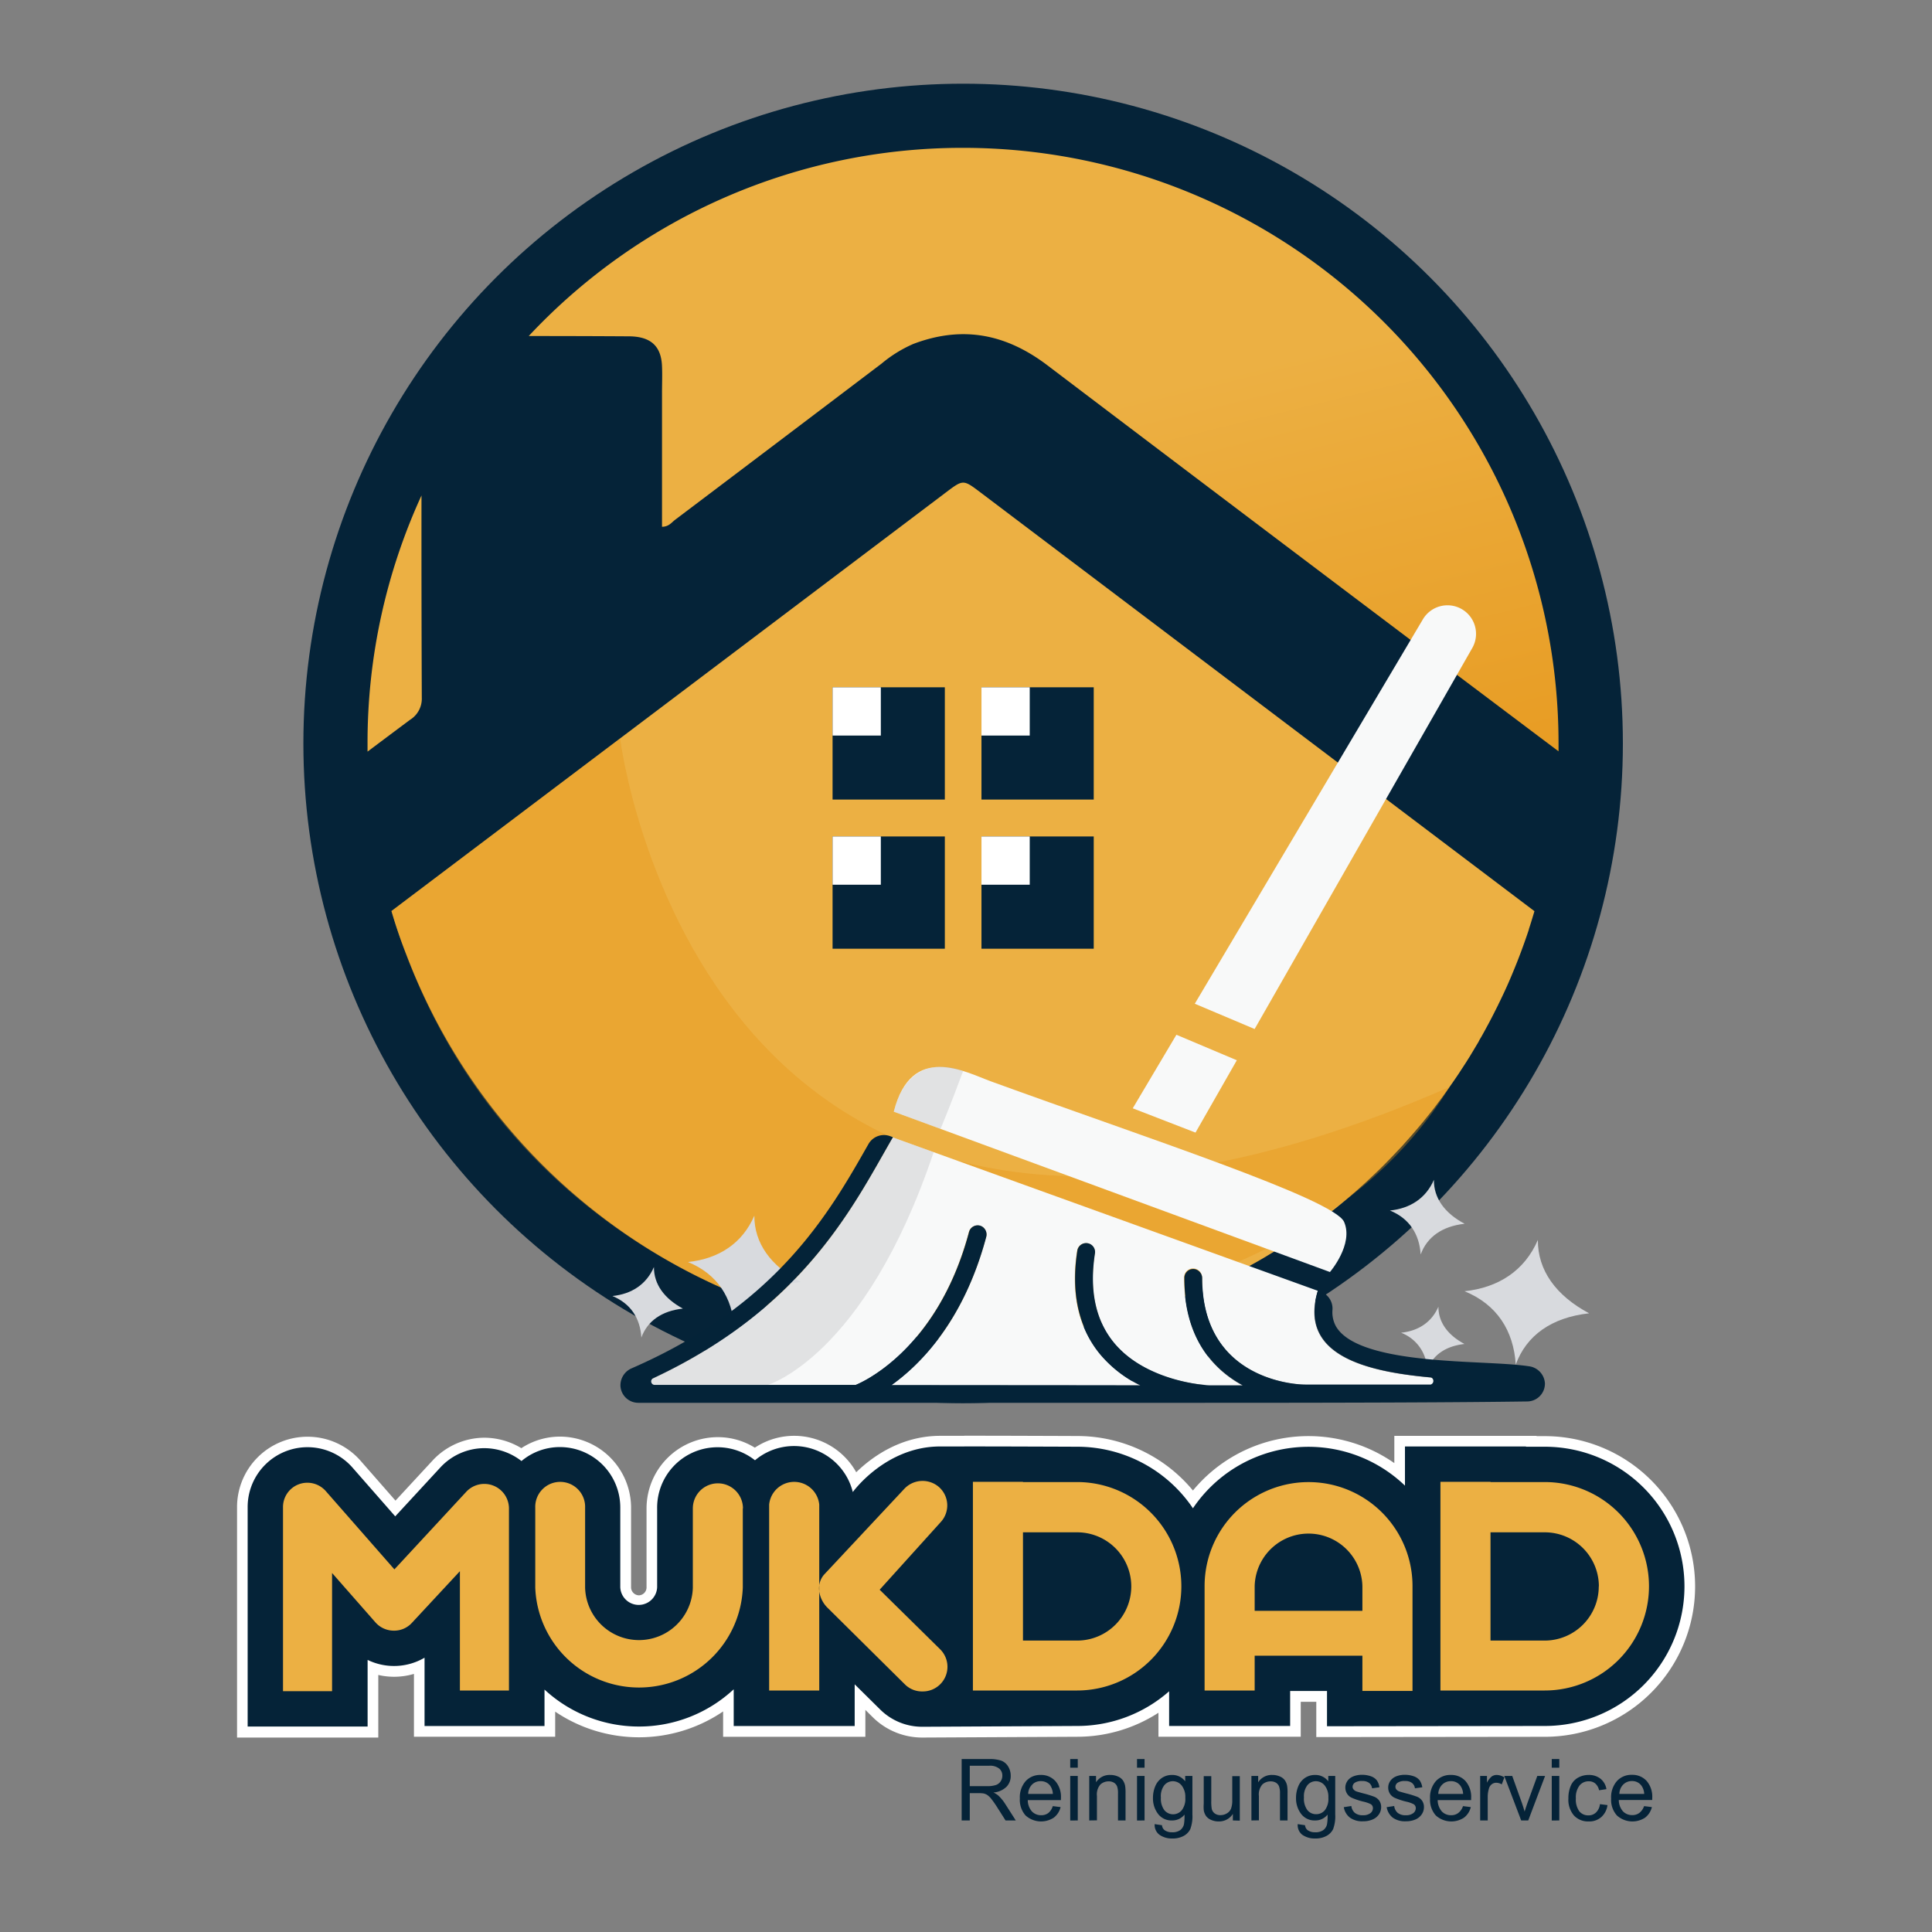 <svg xmlns="http://www.w3.org/2000/svg" xmlns:xlink="http://www.w3.org/1999/xlink" id="Layer_1" data-name="Layer 1" viewBox="0 0 512 512"><rect x="0" y="0" width="512" height="512" fill="#808080" stroke="none"/><defs><style>.cls-1{fill:#052338;}.cls-2{fill:#fff;}.cls-3{fill:#ecb043;}.cls-4{fill:url(#linear-gradient);}.cls-5{fill:#e69416;opacity:0.36;}.cls-6{fill:#f8f9f9;}.cls-7{fill:#b0afb4;opacity:0.32;}.cls-8{fill:#d8dade;}.cls-9{fill:#042338;}</style><linearGradient id="linear-gradient" x1="254.95" y1="45.22" x2="329.11" y2="347.35" gradientUnits="userSpaceOnUse"><stop offset="0.22" stop-color="#ecb043"></stop><stop offset="0.31" stop-color="#ebab3b"></stop><stop offset="0.64" stop-color="#e79a20"></stop><stop offset="0.84" stop-color="#e69416"></stop></linearGradient></defs><path class="cls-1" d="M244.49,459.06a17.22,17.22,0,0,1-12.27-5l-4.31-4.26v9.08H193v-8.08a38.27,38.27,0,0,1-47.32.06v8H111.1V441.61a17.3,17.3,0,0,1-12.27.41v17H64.22V399.44a17.28,17.28,0,0,1,30.33-11.35l10.22,11.66,10.94-11.81a17.35,17.35,0,0,1,12.67-5.52,17.66,17.66,0,0,1,9.79,3.05,17.4,17.4,0,0,1,27.65,14.1v21.16a3.52,3.52,0,0,0,3.51,3.44,3.48,3.48,0,0,0,3.44-3.44v-21a17.5,17.5,0,0,1,17.44-17.51,17.17,17.17,0,0,1,9.87,3.08,17.46,17.46,0,0,1,26.47,7.23C229.8,389,237.65,382,249,381.92h6.46c11.51,0,29.82.08,30,.08a38.35,38.35,0,0,1,30.64,15.3,38.33,38.33,0,0,1,54.78-6.74v-8.63h34.89V382h3.58a38.43,38.43,0,0,1,0,76.86l-59.14.07v-9.34h-6.94v9.27H308.42V451.2a38.26,38.26,0,0,1-22.93,7.65Z"></path><path class="cls-2" d="M255.56,383.32c11.65,0,29.93.08,29.93.08a37,37,0,0,1,30.65,16.31,36.92,36.92,0,0,1,56.19-6V383.33H404.4v.07h5a37,37,0,0,1,0,74l-57.73.07v-9.34H341.9v9.27H309.83v-9.19a36.82,36.82,0,0,1-24.34,9.19l-41,.21A15.79,15.79,0,0,1,233.22,453l-6.72-6.64v11.05H194.44v-9.73a36.87,36.87,0,0,1-50.14.07v9.66H112.51v-18.1a16,16,0,0,1-15.09.58v17.66H65.63V399.44A15.86,15.86,0,0,1,93.48,389l11.26,12.85,12-13a15.89,15.89,0,0,1,11.64-5.07,16.08,16.08,0,0,1,9.82,3.41,15.81,15.81,0,0,1,10.18-3.7,16,16,0,0,1,16,16v21.16a4.89,4.89,0,0,0,9.77,0v-21a16,16,0,0,1,25.93-12.66A16.05,16.05,0,0,1,226,395.41s8.62-12,23-12.08h6.52m0-2.82H249c-10.47.07-18.08,5.74-22.09,9.65a18.85,18.85,0,0,0-26.87-6.51,18.62,18.62,0,0,0-9.85-2.79,18.91,18.91,0,0,0-18.85,18.92v21a2.11,2.11,0,0,1-2,2,2.15,2.15,0,0,1-2.1-2V399.57a18.87,18.87,0,0,0-18.85-18.85,18.65,18.65,0,0,0-10.23,3.06,19.06,19.06,0,0,0-9.77-2.77,18.81,18.81,0,0,0-13.71,6l-9.87,10.67-9.2-10.5a18.65,18.65,0,0,0-14.14-6.43,18.65,18.65,0,0,0-18.65,18.72v61h37.43V443.88a18.56,18.56,0,0,0,9.45-.28v16.66h37.43V453.6a39.68,39.68,0,0,0,44.5-.05v6.71h37.7v-7.12l1.91,1.89a18.63,18.63,0,0,0,13.26,5.44l41-.21A39.63,39.63,0,0,0,307,453.9v6.36h37.71V451h4.12v9.34h2.83l57.72-.07a39.84,39.84,0,0,0,0-79.68h-2.17v-.07H369.51v7.22A39.72,39.72,0,0,0,316.14,395a39.78,39.78,0,0,0-30.65-14.44c-.17,0-18.41-.08-29.93-.08Z"></path><path class="cls-3" d="M75,448.18V399.44a6.44,6.44,0,0,1,4.15-6.08,6.5,6.5,0,0,1,7.19,1.8l18.18,20.74,19.09-20.61a6.53,6.53,0,0,1,11.27,4.43V448h-13V416.38l-12.72,13.69a6.36,6.36,0,0,1-4.77,2.07h-.07a6.5,6.5,0,0,1-4.84-2.21L88,416.86v31.32Z"></path><path class="cls-3" d="M196.85,399.79v20.95a27.52,27.52,0,0,1-55,0V399.58a6.61,6.61,0,1,1,13.21,0v21.16a14.28,14.28,0,0,0,28.55,0v-21a6.64,6.64,0,1,1,13.28,0Z"></path><path class="cls-3" d="M217.11,398.75V448H203.83V398.75a6.67,6.67,0,0,1,13.28,0Zm27.37,49.5a6.53,6.53,0,0,0,4.64-11.2l-16-15.76,16.17-17.91a6.5,6.5,0,0,0-.41-9.26,6.63,6.63,0,0,0-9.27.48l-21.08,22.54c-2.42,2.56-1.66,6.64.9,9.06l20.39,20.19A6.43,6.43,0,0,0,244.48,448.25Z"></path><path class="cls-3" d="M313.07,420.39A27.63,27.63,0,0,1,285.48,448H257.83v-55.3H271.1v.06h14.38A27.63,27.63,0,0,1,313.07,420.39Zm-13.27,0a14.34,14.34,0,0,0-14.32-14.31H271.1v28.69h14.38A14.36,14.36,0,0,0,299.8,420.39Z"></path><path class="cls-3" d="M374.33,420.32v27.79H361.05v-9.33H332.5V448H319.23V420.32a27.55,27.55,0,0,1,55.1,0Zm-13.28,0a14.28,14.28,0,0,0-28.55,0v6.57h28.55Z"></path><path class="cls-3" d="M437,420.39A27.63,27.63,0,0,1,409.38,448H381.73v-55.3H395v.06h14.38A27.63,27.63,0,0,1,437,420.39Zm-13.28,0a14.34,14.34,0,0,0-14.31-14.31H395v28.69h14.38A14.35,14.35,0,0,0,423.69,420.39Z"></path><path class="cls-1" d="M254.85,482.44V466.17h7.21a9.73,9.73,0,0,1,3.31.43,3.67,3.67,0,0,1,1.81,1.55,4.63,4.63,0,0,1,.67,2.45,4.07,4.07,0,0,1-1.12,2.92,5.58,5.58,0,0,1-3.46,1.51,6.15,6.15,0,0,1,1.3.81,11.44,11.44,0,0,1,1.79,2.17l2.83,4.43h-2.71l-2.15-3.39c-.63-1-1.15-1.72-1.56-2.24a5,5,0,0,0-1.09-1.09,3.12,3.12,0,0,0-1-.43,6.68,6.68,0,0,0-1.2-.08H257v7.23Zm2.15-9.09h4.63a7.06,7.06,0,0,0,2.31-.31,2.44,2.44,0,0,0,1.26-1,2.6,2.6,0,0,0,.43-1.46,2.39,2.39,0,0,0-.83-1.89,3.9,3.9,0,0,0-2.65-.75H257Z"></path><path class="cls-1" d="M279,478.64l2.07.26a5,5,0,0,1-1.81,2.8,6.14,6.14,0,0,1-7.48-.59,6.22,6.22,0,0,1-1.51-4.47,6.5,6.5,0,0,1,1.53-4.61,5.16,5.16,0,0,1,4-1.65,5,5,0,0,1,3.86,1.61,6.4,6.4,0,0,1,1.5,4.53c0,.12,0,.3,0,.53h-8.79a4.56,4.56,0,0,0,1.1,3,3.3,3.3,0,0,0,2.46,1,3,3,0,0,0,1.88-.58A3.78,3.78,0,0,0,279,478.64Zm-6.56-3.23h6.58a4.05,4.05,0,0,0-.75-2.23,3.06,3.06,0,0,0-2.48-1.15,3.16,3.16,0,0,0-2.31.92A3.62,3.62,0,0,0,272.48,475.41Z"></path><path class="cls-1" d="M283.62,468.46v-2.29h2v2.29Zm0,14V470.65h2v11.79Z"></path><path class="cls-1" d="M288.66,482.44V470.65h1.8v1.68a4.24,4.24,0,0,1,3.75-1.95,4.83,4.83,0,0,1,2,.39,3.07,3.07,0,0,1,1.34,1,4,4,0,0,1,.62,1.48,11.84,11.84,0,0,1,.11,1.94v7.25h-2v-7.17a5.27,5.27,0,0,0-.23-1.83,2,2,0,0,0-.83-1,2.62,2.62,0,0,0-1.39-.36,3.23,3.23,0,0,0-2.2.81,4,4,0,0,0-.93,3.08v6.44Z"></path><path class="cls-1" d="M301.32,468.46v-2.29h2v2.29Zm0,14V470.65h2v11.79Z"></path><path class="cls-1" d="M306,483.41l1.94.29a1.84,1.84,0,0,0,.68,1.31,3.31,3.31,0,0,0,2,.56,3.56,3.56,0,0,0,2.14-.56,2.77,2.77,0,0,0,1-1.55,13.56,13.56,0,0,0,.15-2.57,4.14,4.14,0,0,1-3.27,1.55,4.45,4.45,0,0,1-3.76-1.76,6.73,6.73,0,0,1-1.33-4.2,7.79,7.79,0,0,1,.61-3.12,4.93,4.93,0,0,1,1.77-2.2,4.75,4.75,0,0,1,2.72-.78,4.24,4.24,0,0,1,3.44,1.69v-1.42H316v10.19a9.75,9.75,0,0,1-.56,3.9,4.14,4.14,0,0,1-1.78,1.81,6.09,6.09,0,0,1-3,.67,5.67,5.67,0,0,1-3.41-1A3.22,3.22,0,0,1,306,483.41Zm1.65-7.08a5.14,5.14,0,0,0,.92,3.39,3,3,0,0,0,4.62,0,4.93,4.93,0,0,0,.93-3.32,4.87,4.87,0,0,0-1-3.27,3,3,0,0,0-2.31-1.09,2.91,2.91,0,0,0-2.27,1.08A4.8,4.8,0,0,0,307.64,476.33Z"></path><path class="cls-1" d="M326.72,482.44V480.7a4.3,4.3,0,0,1-3.74,2,4.69,4.69,0,0,1-2-.4,3.17,3.17,0,0,1-1.34-1,3.89,3.89,0,0,1-.62-1.48A10.45,10.45,0,0,1,319,478v-7.3h2v6.54a11.73,11.73,0,0,0,.12,2.1,2.08,2.08,0,0,0,.8,1.24,2.48,2.48,0,0,0,1.51.45,3.28,3.28,0,0,0,1.69-.46,2.58,2.58,0,0,0,1.11-1.25,6.28,6.28,0,0,0,.33-2.31v-6.31h2v11.79Z"></path><path class="cls-1" d="M331.64,482.44V470.65h1.79v1.68a4.25,4.25,0,0,1,3.76-1.95,4.78,4.78,0,0,1,1.95.39,3,3,0,0,1,1.34,1,3.8,3.8,0,0,1,.62,1.48,10.79,10.79,0,0,1,.11,1.94v7.25h-2v-7.17a5.23,5.23,0,0,0-.24-1.83,2,2,0,0,0-.82-1,2.65,2.65,0,0,0-1.4-.36,3.23,3.23,0,0,0-2.2.81,4,4,0,0,0-.93,3.08v6.44Z"></path><path class="cls-1" d="M343.91,483.41l1.94.29a1.84,1.84,0,0,0,.68,1.31,3.33,3.33,0,0,0,2,.56,3.54,3.54,0,0,0,2.14-.56,2.67,2.67,0,0,0,1-1.55,12,12,0,0,0,.15-2.57,4.11,4.11,0,0,1-3.27,1.55,4.45,4.45,0,0,1-3.76-1.76,6.79,6.79,0,0,1-1.33-4.2,7.79,7.79,0,0,1,.61-3.12,4.93,4.93,0,0,1,1.77-2.2,4.76,4.76,0,0,1,2.73-.78,4.25,4.25,0,0,1,3.44,1.69v-1.42h1.84v10.19a9.75,9.75,0,0,1-.56,3.9,4.14,4.14,0,0,1-1.78,1.81,6.09,6.09,0,0,1-3,.67,5.69,5.69,0,0,1-3.41-1A3.22,3.22,0,0,1,343.91,483.41Zm1.65-7.08a5.09,5.09,0,0,0,.93,3.39,2.91,2.91,0,0,0,2.3,1.06,2.94,2.94,0,0,0,2.31-1.06,4.93,4.93,0,0,0,.93-3.32,4.87,4.87,0,0,0-1-3.27,3,3,0,0,0-2.31-1.09,2.87,2.87,0,0,0-2.26,1.08A4.8,4.8,0,0,0,345.56,476.33Z"></path><path class="cls-1" d="M356.12,478.92l2-.31a2.81,2.81,0,0,0,.93,1.82,3.26,3.26,0,0,0,2.13.63,3.14,3.14,0,0,0,2-.56,1.69,1.69,0,0,0,.66-1.32,1.2,1.2,0,0,0-.58-1.06,8.5,8.5,0,0,0-2-.68,18.48,18.48,0,0,1-3-1,2.9,2.9,0,0,1-1.29-1.12,3,3,0,0,1-.44-1.58,3,3,0,0,1,.36-1.46,3.3,3.3,0,0,1,1-1.12,4.25,4.25,0,0,1,1.28-.58,6,6,0,0,1,1.72-.24,7,7,0,0,1,2.44.4,3.41,3.41,0,0,1,1.55,1.08,4.25,4.25,0,0,1,.68,1.83l-1.95.27a2.11,2.11,0,0,0-.77-1.42,2.83,2.83,0,0,0-1.8-.51,3.3,3.3,0,0,0-2,.45,1.33,1.33,0,0,0-.59,1.07,1.09,1.09,0,0,0,.25.7,1.74,1.74,0,0,0,.76.53q.3.11,1.77.51a25.88,25.88,0,0,1,3,.92,3.11,3.11,0,0,1,1.31,1.05,2.92,2.92,0,0,1,.48,1.71,3.38,3.38,0,0,1-.58,1.88,3.74,3.74,0,0,1-1.69,1.37,6.13,6.13,0,0,1-2.48.48,5.57,5.57,0,0,1-3.5-.95A4.41,4.41,0,0,1,356.12,478.92Z"></path><path class="cls-1" d="M367.48,478.92l2-.31a2.77,2.77,0,0,0,.93,1.82,3.21,3.21,0,0,0,2.12.63,3.13,3.13,0,0,0,2-.56,1.67,1.67,0,0,0,.67-1.32,1.21,1.21,0,0,0-.59-1.06,8.2,8.2,0,0,0-2-.68,18.68,18.68,0,0,1-3-1,3,3,0,0,1-1.29-1.12,3,3,0,0,1-.43-1.58,3,3,0,0,1,.36-1.46,3.3,3.3,0,0,1,1-1.12,4.07,4.07,0,0,1,1.27-.58,6,6,0,0,1,1.73-.24,7,7,0,0,1,2.43.4,3.36,3.36,0,0,1,1.55,1.08,4.38,4.38,0,0,1,.69,1.83l-1.95.27a2.12,2.12,0,0,0-.78-1.42,2.8,2.8,0,0,0-1.8-.51,3.27,3.27,0,0,0-2,.45,1.31,1.31,0,0,0-.59,1.07,1.14,1.14,0,0,0,.24.7,1.78,1.78,0,0,0,.77.53c.2.07.78.24,1.76.51a25.22,25.22,0,0,1,3,.92,3,3,0,0,1,1.31,1.05,2.92,2.92,0,0,1,.48,1.71,3.31,3.31,0,0,1-.58,1.88,3.77,3.77,0,0,1-1.68,1.37,6.14,6.14,0,0,1-2.49.48,5.57,5.57,0,0,1-3.5-.95A4.5,4.5,0,0,1,367.48,478.92Z"></path><path class="cls-1" d="M387.71,478.64l2.07.26a5,5,0,0,1-1.81,2.8,6.12,6.12,0,0,1-7.47-.59,6.22,6.22,0,0,1-1.52-4.47,6.5,6.5,0,0,1,1.53-4.61,5.18,5.18,0,0,1,4-1.65,5.06,5.06,0,0,1,3.86,1.61,6.4,6.4,0,0,1,1.5,4.53c0,.12,0,.3,0,.53H381a4.62,4.62,0,0,0,1.1,3,3.3,3.3,0,0,0,2.47,1,3,3,0,0,0,1.87-.58A3.78,3.78,0,0,0,387.71,478.64Zm-6.55-3.23h6.58a4,4,0,0,0-.76-2.23,3,3,0,0,0-2.47-1.15,3.17,3.17,0,0,0-2.32.92A3.61,3.61,0,0,0,381.16,475.41Z"></path><path class="cls-1" d="M392.26,482.44V470.65h1.8v1.79a5,5,0,0,1,1.27-1.66,2.29,2.29,0,0,1,1.29-.4,3.91,3.91,0,0,1,2.05.65l-.69,1.85a2.85,2.85,0,0,0-1.46-.43,1.92,1.92,0,0,0-1.18.39,2.07,2.07,0,0,0-.74,1.09,7.54,7.54,0,0,0-.34,2.33v6.18Z"></path><path class="cls-1" d="M403.13,482.44l-4.48-11.79h2.11l2.53,7.06q.4,1.14.75,2.37c.18-.62.43-1.37.74-2.24l2.62-7.19h2.06L405,482.44Z"></path><path class="cls-1" d="M411.23,468.46v-2.29h2v2.29Zm0,14V470.65h2v11.79Z"></path><path class="cls-1" d="M424,478.12l2,.25a5.11,5.11,0,0,1-1.65,3.18A4.79,4.79,0,0,1,421,482.7a5.08,5.08,0,0,1-3.89-1.58,6.41,6.41,0,0,1-1.47-4.53,8.19,8.19,0,0,1,.63-3.34,4.41,4.41,0,0,1,1.93-2.15,5.68,5.68,0,0,1,2.81-.72,4.92,4.92,0,0,1,3.14,1,4.45,4.45,0,0,1,1.57,2.76l-1.95.3a3.21,3.21,0,0,0-1-1.79,2.57,2.57,0,0,0-1.7-.59,3.09,3.09,0,0,0-2.45,1.08,5.12,5.12,0,0,0-1,3.42,5.34,5.34,0,0,0,.91,3.45,3,3,0,0,0,2.38,1.08,2.79,2.79,0,0,0,2-.72A3.55,3.55,0,0,0,424,478.12Z"></path><path class="cls-1" d="M435.7,478.64l2.07.26a5,5,0,0,1-1.81,2.8,6.12,6.12,0,0,1-7.47-.59,6.18,6.18,0,0,1-1.52-4.47A6.5,6.5,0,0,1,428.5,472a5.18,5.18,0,0,1,4-1.65,5.06,5.06,0,0,1,3.87,1.61,6.4,6.4,0,0,1,1.49,4.53c0,.12,0,.3,0,.53H429a4.56,4.56,0,0,0,1.1,3,3.3,3.3,0,0,0,2.47,1,3,3,0,0,0,1.87-.58A3.78,3.78,0,0,0,435.7,478.64Zm-6.55-3.23h6.58a4,4,0,0,0-.76-2.23A3,3,0,0,0,432.5,472a3.17,3.17,0,0,0-2.32.92A3.61,3.61,0,0,0,429.15,475.41Z"></path><circle class="cls-1" cx="255.24" cy="197.02" r="174.84"></circle><path class="cls-3" d="M111.78,184.86q-.11-26.79-.08-53.56A157.17,157.17,0,0,0,97.4,197c0,.73,0,1.46,0,2.19q5.61-4.22,11.24-8.42A6.59,6.59,0,0,0,111.78,184.86Z"></path><path class="cls-4" d="M255.24,39.18A157.38,157.38,0,0,0,140.12,89.05q13.31,0,26.62.08c5.82.05,8.5,2.69,8.7,7.94.1,2.37,0,4.74,0,7.1V139.6c1.79,0,2.53-1.14,3.47-1.85q27.39-20.68,54.75-41.42a34.5,34.5,0,0,1,8.37-5.18c13.18-5,24.68-2.57,35.53,5.65q67.62,51.27,135.47,102.31c0-.7,0-1.39,0-2.09A157.84,157.84,0,0,0,255.24,39.18Z"></path><path class="cls-3" d="M259.85,130.51c-4.61-3.48-4.58-3.48-9.28.07Q177.16,186,103.74,241.43c1.16,4,2.49,7.86,4,11.68a157.88,157.88,0,0,0,199.94,92.81l.14,0c1.25-.44,2.48-.91,3.71-1.38l1.46-.56c1.09-.42,2.16-.87,3.24-1.32l1.87-.8c1-.42,2-.86,2.93-1.3l2.18-1c.87-.42,1.75-.83,2.62-1.27s1.8-.93,2.7-1.4c.68-.36,1.37-.7,2-1.07q2.33-1.26,4.61-2.61c.43-.25.84-.52,1.27-.77,1.16-.7,2.31-1.4,3.45-2.13l1.46-.95c1.07-.7,2.14-1.41,3.2-2.13l.65-.44.37-.25,1-.74,1.53-1.1.69-.49.44-.33.66-.51c1.14-.86,2.28-1.73,3.4-2.62l1-.79c1.36-1.1,2.7-2.21,4-3.35l.16-.14.13-.11.68-.58h0c.85-.75,1.69-1.5,2.52-2.26l.39-.36,1.46-1.37,1.65-1.57.53-.52c1.62-1.59,3.19-3.22,4.74-4.87l1.11-1.18.7-.79c.56-.61,1.1-1.23,1.65-1.85l1-1.16.49-.57,1.18-1.39,0,0c.57-.69,1.13-1.4,1.7-2.1l.2-.25,1.08-1.35.19-.24c.43-.55.84-1.11,1.25-1.66s1-1.3,1.49-2,.81-1.13,1.21-1.7l.32-.45c.63-.89,1.26-1.79,1.88-2.71l.73-1.08.35-.55c.55-.83,1.09-1.66,1.63-2.5.25-.41.51-.81.76-1.21.16-.25.3-.5.45-.75.51-.83,1-1.68,1.51-2.52.19-.32.39-.63.57-1s.4-.7.6-1.05q.78-1.38,1.53-2.79c.12-.22.25-.44.37-.67s.27-.51.4-.76c.64-1.2,1.25-2.42,1.86-3.64.06-.13.12-.25.19-.37s.13-.28.2-.43c.93-1.89,1.83-3.8,2.68-5.74h0c.6-1.37,1.17-2.74,1.73-4.13l.51-1.27c.4-1,.8-2.05,1.18-3.08l.48-1.31c.51-1.41,1-2.82,1.47-4.24h0l0-.09h0c.52-1.58,1-3.18,1.48-4.78h0Z"></path><rect class="cls-1" x="220.64" y="182.14" width="29.75" height="29.75"></rect><rect class="cls-1" x="260.1" y="182.14" width="29.75" height="29.75"></rect><rect class="cls-1" x="260.1" y="221.67" width="29.75" height="29.75"></rect><rect class="cls-1" x="220.64" y="221.67" width="29.75" height="29.75"></rect><path class="cls-5" d="M384.15,288.07c-45.47,73.55-163.51,63-163.51,63S132,335.78,103.74,241.43c22.68-17.13,60.6-45.74,60.6-45.74S186,374.7,384.15,288.07Z"></path><rect class="cls-2" x="220.64" y="221.67" width="12.79" height="12.79"></rect><rect class="cls-2" x="220.64" y="182.14" width="12.79" height="12.79"></rect><rect class="cls-2" x="260.1" y="182.14" width="12.79" height="12.79"></rect><rect class="cls-2" x="260.1" y="221.67" width="12.79" height="12.79"></rect><path class="cls-6" d="M169.07,367.09c11.85,0,24.22,0,36.88,0h20.73c.21-.08,21.48-8.24,30.07-40.54a2.37,2.37,0,1,1,4.58,1.22c-5.94,22.29-17.41,33.82-25.16,39.34l66,.05a32.25,32.25,0,0,1-10.77-8.42c-5.67-7-7.68-16.16-5.95-27.28a2.36,2.36,0,1,1,4.67.73c-1.51,9.73.15,17.65,4.93,23.54,8.33,10.27,23.59,11.21,23.74,11.22a2.42,2.42,0,0,1,.86.22h9.66c-7.81-4.25-15.5-12.49-15.5-28.48a2.37,2.37,0,1,1,4.73,0c0,27.59,25.92,28.24,27,28.26a2.25,2.25,0,0,1,.93.2c23.3,0,43.48-.13,58.09-.34-15.57-2.4-63.46,1.92-55.34-24.74L236.59,301.42C226.15,319.37,212.65,348.17,169.07,367.09Z"></path><path class="cls-7" d="M169.07,367.09c40.18-20.12,44.45-30.73,67.52-65.67l10.84,3.91c-18.37,54.66-44.27,61.8-44.27,61.8S191.52,367.13,169.07,367.09Z"></path><path class="cls-6" d="M356.2,323.82c-2.66-6.09-53.32-22.58-93.66-37.27-6.63-2.42-21-10.38-25.68,8.06L352.45,337.1S358.78,329.75,356.2,323.82Z"></path><path class="cls-6" d="M387.41,161.44a7.57,7.57,0,0,0-10.35,2.72L316.63,266l15.86,6.7,57.65-100.92A7.57,7.57,0,0,0,387.41,161.44Z"></path><path class="cls-8" d="M407.55,328.6c-3.52,8.14-10.44,12.64-19.44,13.59,8.55,3.48,13,10.39,13.58,19.43,2.82-7.71,9.47-12.48,19.44-13.58C412.28,343.32,407.5,336.59,407.55,328.6Z"></path><polygon class="cls-6" points="300.19 293.71 316.82 300.15 327.77 280.98 311.76 274.22 300.19 293.71"></polygon><path class="cls-8" d="M380,312.66c-2.11,4.88-6.26,7.58-11.65,8.14,5.13,2.09,7.8,6.23,8.14,11.65,1.69-4.62,5.68-7.48,11.65-8.14C382.81,321.49,379.94,317.45,380,312.66Z"></path><path class="cls-8" d="M199.91,322.16c-3.18,7.36-9.44,11.43-17.59,12.29,7.74,3.15,11.78,9.4,12.3,17.58,2.54-7,8.57-11.29,17.58-12.29C204.2,335.48,199.87,329.38,199.91,322.16Z"></path><path class="cls-8" d="M381.2,346.27c-1.79,4.15-5.32,6.43-9.9,6.92a10.74,10.74,0,0,1,6.92,9.89c1.43-3.93,4.82-6.35,9.89-6.91C383.61,353.77,381.17,350.34,381.2,346.27Z"></path><path class="cls-8" d="M173.3,335.78c-2,4.6-5.9,7.15-11,7.68,4.83,2,7.35,5.87,7.67,11,1.59-4.36,5.36-7.05,11-7.67C176,344.1,173.27,340.3,173.3,335.78Z"></path><path class="cls-9" d="M405.16,362.07c-3.3-.49-7.63-.7-12.64-.95-13.47-.65-33.84-1.65-38.47-9.61a7.71,7.71,0,0,1-.93-4.4,4.8,4.8,0,0,0-3.11-4.82l-.73-.26c-5.18,17,12.46,21.42,29.94,23a1,1,0,0,1-.08,1.89c-16.36,0-33.33,0-33.54,0-1.1,0-26.92-.67-27-28.1a2.47,2.47,0,0,0-2.11-2.51,2.36,2.36,0,0,0-2.62,2.35c0,16,7.69,24.23,15.5,28.48h-8.66c-1.48,0-17.27-1.17-25.6-11.44-4.78-5.89-6.44-13.81-4.93-23.54a2.36,2.36,0,1,0-4.67-.73c-1.73,11.12.28,20.3,5.95,27.28a32.25,32.25,0,0,0,10.77,8.42l-66-.05c7.73-5.5,19.17-17,25.12-39.21a2.47,2.47,0,0,0-1.42-3,2.37,2.37,0,0,0-3.12,1.61c-8.59,32.3-29.86,40.46-30.07,40.54H206c-11.1,0-22,0-32.48,0a.94.94,0,0,1-.39-1.8c40.41-18.91,53.4-46.47,63.51-63.86l-.79-.28a4.71,4.71,0,0,0-5.7,2.11l-.2.35c-10.15,17.85-24,42.29-62.52,59.06a4.91,4.91,0,0,0-3,4.79,4.74,4.74,0,0,0,4.72,4.37h0c11,0,23,0,36.87,0,19,0,38.56,0,57.88,0,18.82,0,37.4,0,54.92,0,41.95,0,68.45-.11,85.94-.36a4.73,4.73,0,0,0,4.66-4.86A4.86,4.86,0,0,0,405.16,362.07Z"></path><path class="cls-7" d="M236.86,294.61c4-15.9,16.5-11.65,18.38-10.78-3.48,9.46-6,15.34-6,15.34S246.05,298,236.86,294.61Z"></path></svg>